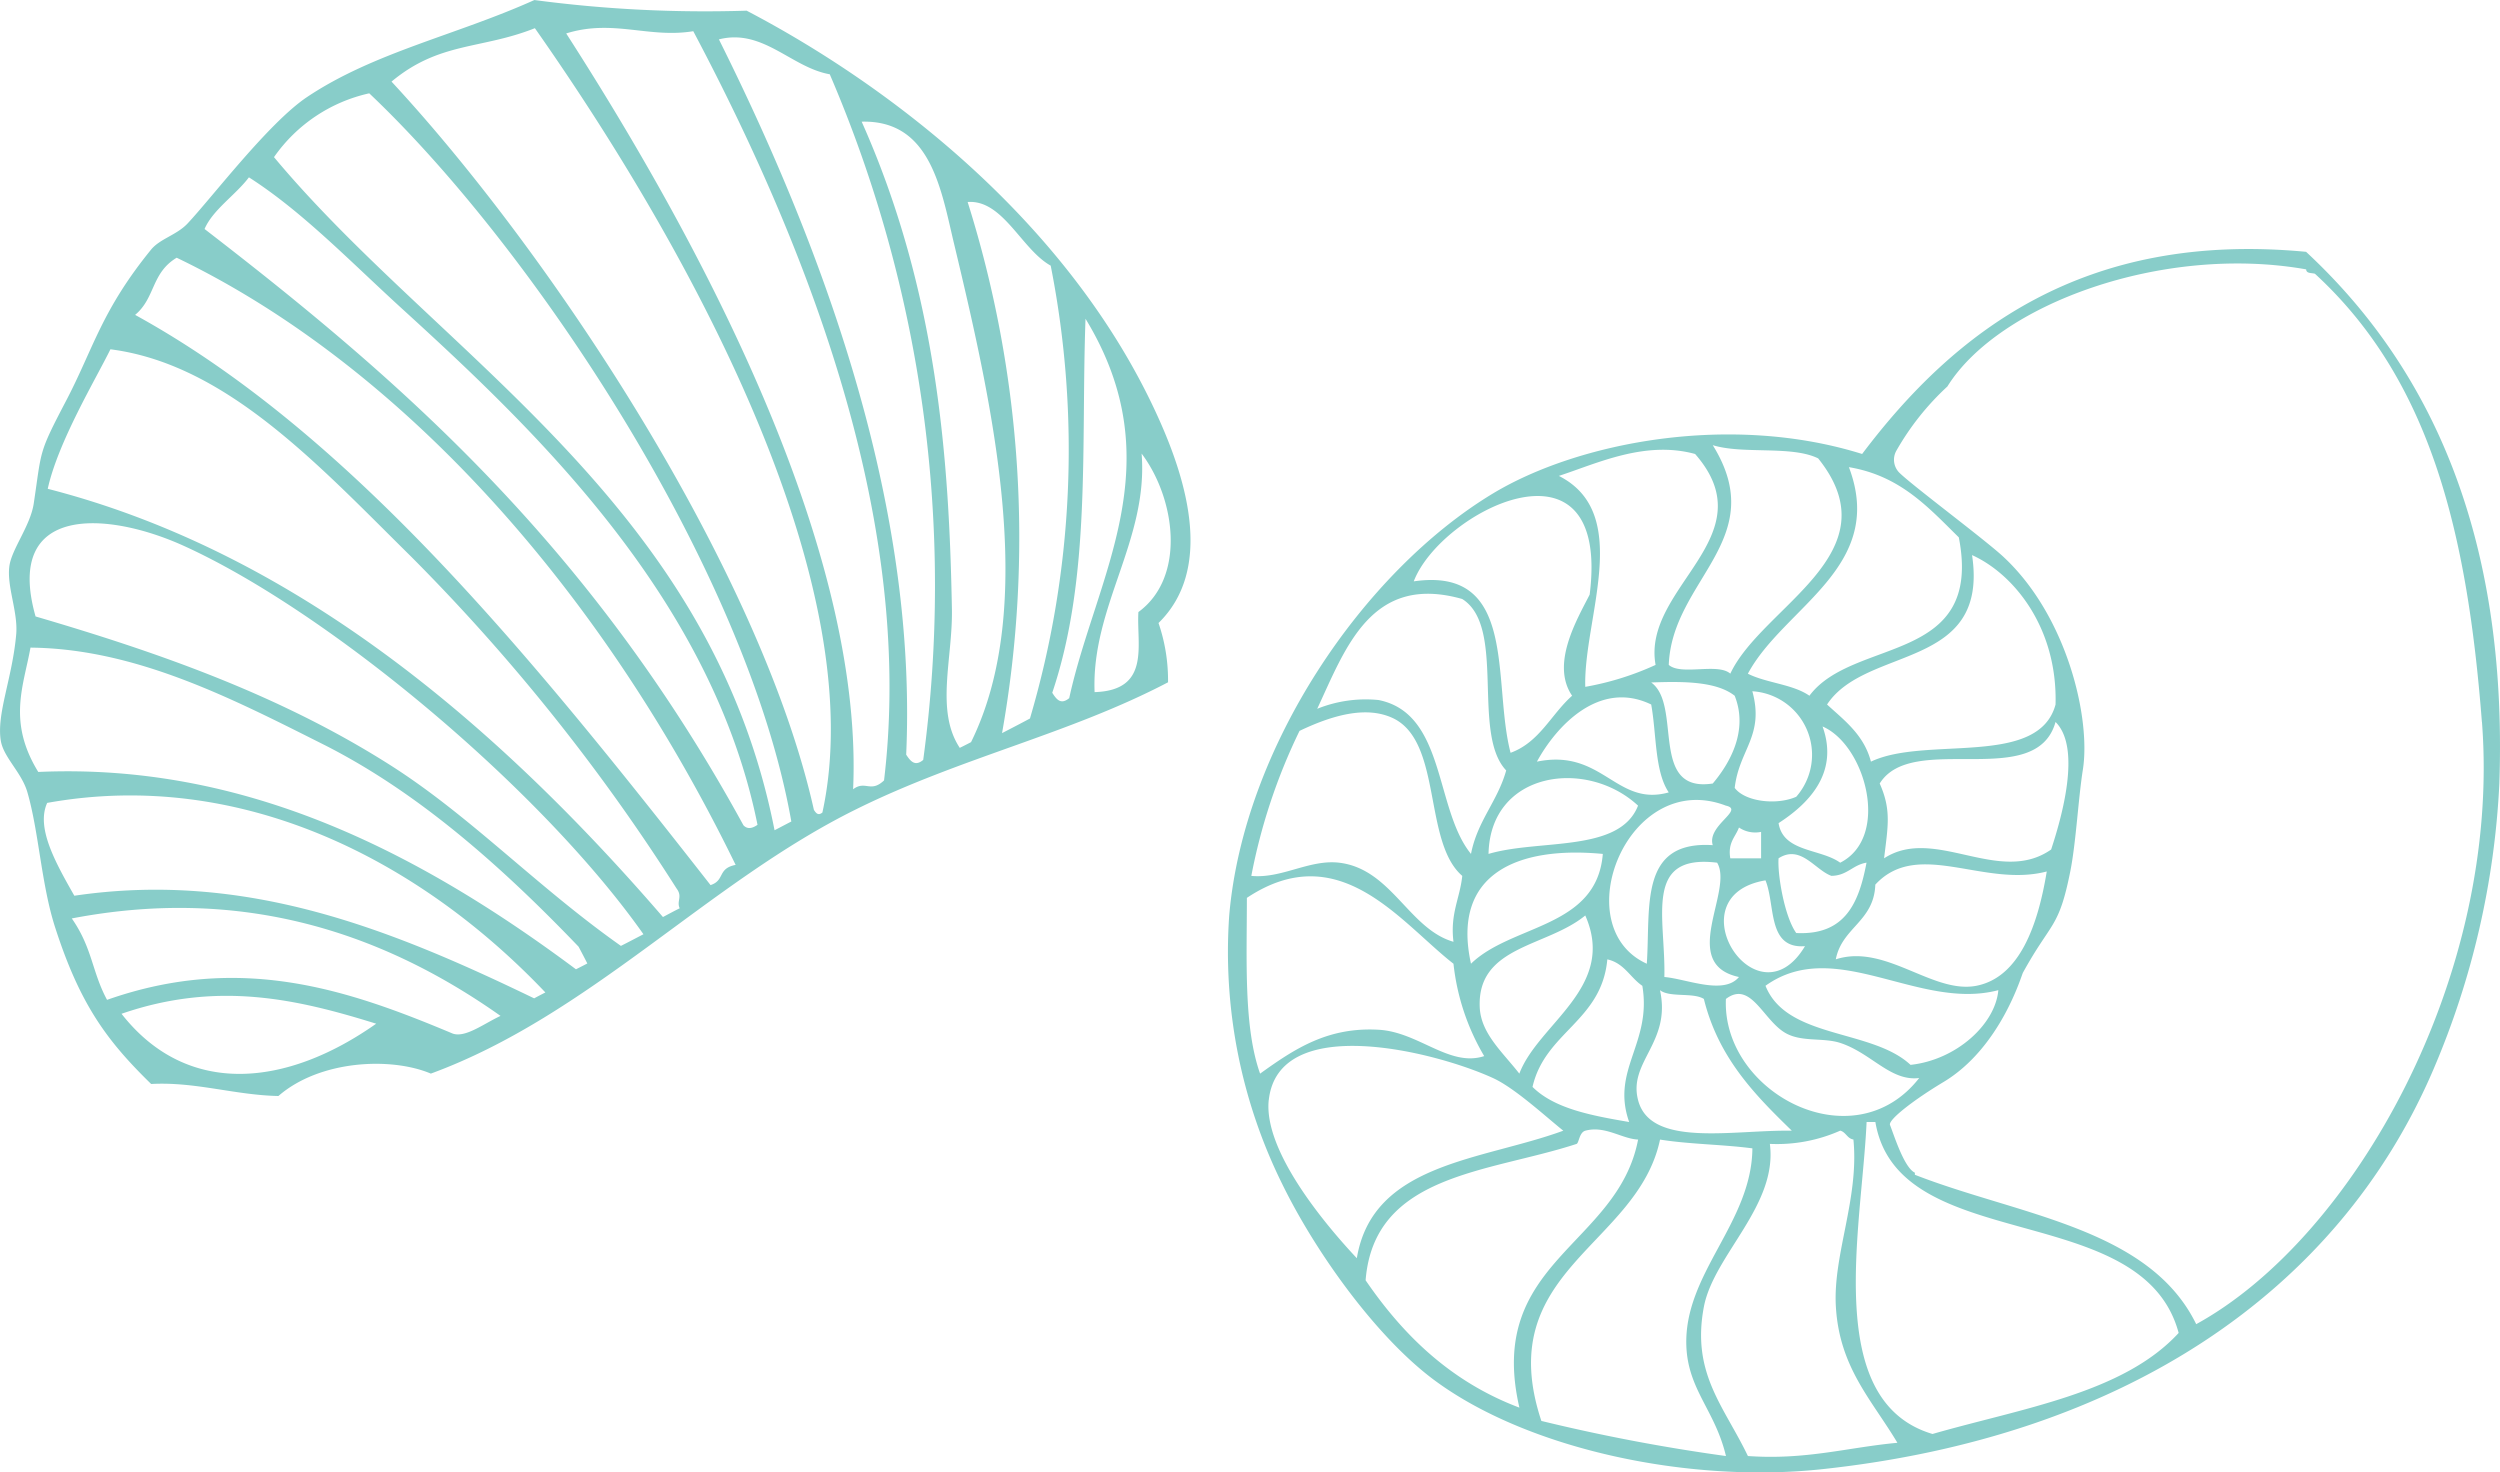 <?xml version="1.0" encoding="UTF-8"?> <svg xmlns="http://www.w3.org/2000/svg" width="213.672" height="125.851" viewBox="0 0 213.672 125.851"><g id="Group_94" data-name="Group 94" transform="translate(777.741 -481.009)"><g id="Group_37" data-name="Group 37" transform="translate(-672.821 502.292)"><g id="Group_36" data-name="Group 36"><path id="Path_5529" data-name="Path 5529" d="M-552.62,508.217c-18.975-1.8-30.056,6.815-37.943,17.278-11.253-3.524-24.249-1.024-31.556,3.377-11.065,6.674-21.3,21.639-22.538,36.065a44.722,44.722,0,0,0,4.51,22.913c2.843,5.838,8.1,13.215,13.151,16.9,7.979,5.838,21.639,8.744,33.049,7.51,25.492-2.751,44-14.958,52.22-34.183A70.659,70.659,0,0,0-536.1,553.66C-535.372,532.4-542,518.08-552.62,508.217ZM-582.3,532.622c2.126,10.9-9.018,8.511-12.769,13.536-1.4-.984-3.682-1.087-5.26-1.883,3.056-5.7,11.871-9.1,8.636-17.654C-587.287,527.356-584.888,530.083-582.3,532.622Zm1.133,1.516c3.548,1.6,7.314,6.182,7.135,12.77-1.462,5.423-11.122,2.649-15.778,4.884-.6-2.289-2.252-3.509-3.752-4.884C-590.233,541.852-579.691,544-581.168,534.138Zm-29.306,48.453c-3.2-.547-6.385-1.133-8.261-3,1.072-4.7,5.909-5.61,6.393-10.9,1.438.312,1.953,1.555,2.993,2.259C-608.52,575.87-612.052,578.13-610.474,582.591Zm10.527-36.816a5.44,5.44,0,0,1,3.751,9.018c-1.68.743-4.377.422-5.259-.758C-601.08,550.746-598.9,549.6-599.947,545.775Zm6,3.009c3.674,1.587,5.823,9.456,1.508,11.644-1.672-1.211-4.876-.891-5.266-3.383C-595.36,555.528-592.468,552.895-593.946,548.784Zm-9.01,11.644c1.437,2.391-3.322,8.652,1.866,9.769-1.3,1.571-4.493.156-6.376,0C-607.34,565.164-609.3,559.646-602.955,560.428Zm-.375-1.5c-6.315-.4-5.307,5.244-5.635,10.135-6.98-3.165-1.634-16.716,6.76-13.512C-600.573,555.911-603.846,557.239-603.33,558.928Zm2.241-1.509a2.475,2.475,0,0,0,1.892.375v2.259h-2.633C-602.057,558.7-601.392,558.24-601.089,557.419Zm2.267,4.517c.867,2.125.133,5.869,3.376,5.626C-599.572,574.464-606.722,563.257-598.822,561.937Zm2.626,4.5c-1.024-1.445-1.61-5.049-1.508-6.385,1.891-1.211,3.126,1.009,4.517,1.5,1.352-.016,1.814-.937,3-1.126C-590.827,563.8-591.975,566.656-596.2,566.438Zm-7.134-12.777c-5.471.836-2.572-6.7-5.26-8.635,2.86-.109,5.588-.077,7.135,1.133C-600.244,549.2-601.948,552.027-603.33,553.66Zm-3.76.759c-4.5,1.266-5.657-3.783-11.268-2.627,1.649-3.031,5.33-7.033,9.768-4.884C-608.13,549.448-608.3,552.63-607.09,554.419Zm-2.625,1.132c-1.578,4.049-8.434,2.837-12.778,4.127C-622.352,552.605-614.108,551.473-609.715,555.551Zm-3.01,4.127c-.515,6.37-7.776,5.986-11.268,9.385C-625.7,561.3-619.921,558.991-612.725,559.678Zm-1.5,5.259c2.712,6.142-4.008,9.221-5.635,13.52-1.421-1.829-3.266-3.407-3.383-5.635C-623.5,567.516-617.523,567.657-614.225,564.937Zm6.385,6.385c.846.657,2.83.172,3.752.751,1.242,5.025,4.345,8.182,7.518,11.261-5.009-.086-12.1,1.484-13.144-2.626C-610.56,577.426-606.855,575.793-607.841,571.322Zm5.635.751c2.189-1.664,3.236,2.016,5.259,3,1.361.672,3.119.305,4.51.758,2.673.875,4.3,3.305,6.752,3C-591.327,586.053-602.558,580.058-602.206,572.072Zm15.779,5.634c-3.3-3.087-10.582-2.2-12.395-6.76,5.978-4.283,13.1,2.173,19.9.375C-579.168,574.206-582.473,577.277-586.427,577.707Zm5.634-6.76c-3.751.727-7.768-3.634-12.02-2.259.523-2.727,3.266-3.227,3.377-6.385,3.634-3.947,9.283.29,14.653-1.125C-575.534,565.757-577.1,570.22-580.793,570.947Zm-7.893-10.894c.32-2.712.641-4.11-.375-6.393,2.79-4.5,13.372.687,15.028-5.259,2.25,2.235.492,8.26-.375,10.9C-578.863,562.421-584.365,557.239-588.686,560.053Zm-5.635-34.182c6.533,8.143-4.791,12.613-7.509,18.4-1.064-.946-4.2.187-5.26-.75.281-7.3,8.761-10.73,3.76-18.779C-600.744,525.542-596.594,524.753-594.321,525.871Zm-10.518-.376c6.213,7.089-4.573,11.379-3.377,18.029a24.6,24.6,0,0,1-6.01,1.875c-.163-5.853,4.118-14.809-2.258-18.029C-613.209,526.3-609.122,524.323-604.839,525.495Zm-9.011,12.02c-1.086,2.133-3.345,5.94-1.5,8.643-1.79,1.586-2.784,3.978-5.26,4.877-1.586-6.056.68-15.95-8.275-14.653C-626.6,530.387-612.03,523-613.85,537.515Zm-10.893.375c3.774,2.36.772,11.5,3.758,14.653-.735,2.641-2.462,4.307-3.008,7.135-3.119-3.829-2.149-12-7.893-13.152a11.1,11.1,0,0,0-5.251.75C-634.716,542.094-632.521,535.686-624.743,537.889Zm-13.9,11.27c3.2-1.532,5.845-2.04,7.894-1.125,4.345,1.937,2.634,10.612,6.01,13.52-.2,1.93-1.048,3.219-.751,5.634-3.814-1.094-5.306-6.228-9.769-6.76-2.548-.3-4.922,1.383-7.509,1.126A49.643,49.643,0,0,1-638.647,549.159Zm-4.5,14.27c7.909-5.252,13.09,2.071,17.653,5.634a19.61,19.61,0,0,0,2.626,7.894c-2.954.976-5.611-2.064-9.018-2.251-4.369-.25-7.19,1.634-10.137,3.751C-643.429,574.48-643.148,568.806-643.148,563.429Zm1.868,17.279c.828-7.479,14.136-4.173,19.161-1.876,1.852.844,4.471,3.266,6.01,4.5-6.963,2.555-16.295,2.735-17.646,10.9C-635.787,592.063-641.772,585.318-641.279,580.708ZM-633,596.119c.719-9.1,10.481-9.19,18.022-11.653.219-.062.227-.984.758-1.133,1.688-.453,3.126.7,4.51.758-1.744,9.1-13.035,10.417-10.145,22.913C-625.674,604.809-629.746,600.87-633,596.119Zm15.021,12.019c-4.267-12.855,8.22-14.926,10.143-24.046,2.485.4,5.345.414,7.894.751-.055,6.393-5.885,10.706-5.644,16.911.15,3.743,2.463,5.5,3.385,9.386A156.871,156.871,0,0,1-617.984,608.138Zm17.653,3c-2.031-4.244-4.853-7.065-3.758-12.777.859-4.424,6.321-8.643,5.635-13.9a13.3,13.3,0,0,0,6.016-1.133c.493.133.587.672,1.125.758.5,5.041-1.758,9.847-1.5,14.271.3,5.22,3.064,7.971,5.26,11.651C-591.8,610.4-595.336,611.49-600.331,611.139Zm15.779-1.883c-9.418-2.806-6.048-17.545-5.634-26.665h.75c1.929,11.511,22.819,6.479,25.921,18.029C-568.25,605.778-576.878,607.044-584.552,609.256Zm46.96-60.855c1.672,21.789-11,44.107-24.423,51.469-4.024-8.245-15.222-9.315-24.046-12.769,0-.062,0-.117.005-.176-.915-.413-1.784-3.2-2.129-4.077-.174-.441,2.022-2.144,4.567-3.671,4.925-2.956,6.689-9.208,6.8-9.36,2.429-4.409,3.055-3.712,4.04-8.64.489-2.443.68-6.194,1.074-8.687.7-4.4-1.343-13.164-6.812-18.225-1.595-1.476-7.766-6.074-8.88-7.177a1.569,1.569,0,0,1-.242-1.878,22.723,22.723,0,0,1,4.357-5.483c4.376-7.03,18.4-12.181,30.665-10.009.007.367.453.289.75.375C-542.014,519.142-538.851,532.138-537.592,548.4Z" transform="translate(644.797 -507.977)" fill="#88cdc9"></path></g></g><g id="Group_39" data-name="Group 39" transform="translate(-777.741 481.009)"><g id="Group_38" data-name="Group 38"><path id="Path_5530" data-name="Path 5530" d="M-678.782,516.621c-7.533-16.61-22.972-28.338-35.146-34.7a110.824,110.824,0,0,1-18.14-.909c-6.717,3.022-13.722,4.468-19.443,8.3-3.274,2.2-8.09,8.552-10.2,10.8-.931.989-2.357,1.3-3.119,2.233-4.258,5.236-4.925,8.462-7.266,12.925-2.382,4.554-2.065,4.124-2.757,8.746-.276,1.908-1.87,3.886-2.083,5.353-.246,1.735.728,3.883.584,5.808-.324,3.811-1.724,6.883-1.31,9.2.268,1.4,1.764,2.663,2.253,4.314.985,3.36,1.195,7.9,2.375,11.565,2.132,6.624,4.444,9.722,8.211,13.4,3.788-.206,7.169.956,10.878,1.027,3.517-3.062,9.6-3.361,13.029-1.914,13.563-4.981,23.684-16.344,36.366-22.6,8.92-4.418,18.213-6.426,26.64-10.845a15.106,15.106,0,0,0-.814-5.067C-674.095,529.728-676.2,522.3-678.782,516.621Zm-88.573,51.035c8.242-2.848,15.074-1.234,21.767.847C-753.243,573.9-761.735,574.828-767.355,567.656Zm28.311,1.693c-8.964-3.763-18.13-6.9-29.548-2.884-1.3-2.412-1.238-4.405-3.012-6.958,13.922-2.672,25.939.764,36.644,8.33C-736.372,568.491-737.961,569.728-739.044,569.349Zm6.957-3.012c-12.174-5.875-24.6-10.944-39.3-8.771-1.665-2.92-3.275-5.835-2.321-7.934,16.575-2.988,31.844,4.9,42.579,16.2C-731.454,566-731.769,566.162-732.087,566.337Zm3.573-2.484c-13.834-10.313-28.621-17.64-45.956-16.866-2.647-4.305-1.253-7.341-.666-10.627,8.994.088,17.209,4.344,25.045,8.28,7.894,3.98,14.966,10.149,21.8,17.28.258.48.508.963.749,1.434C-727.865,563.528-728.192,563.687-728.514,563.854Zm3.842-2c-7.18-5.065-12.822-11.047-19.6-15.377-9.45-6.031-19.828-9.672-30.43-12.78-2.734-9.676,6.222-8.978,12.717-6.012,12.376,5.632,30.481,20.74,39.239,33.174C-723.383,561.186-724.031,561.532-724.672,561.853Zm3.593-2.466c-15.66-18.147-32.815-31.523-52.581-36.6.87-3.99,4.108-9.38,5.357-11.925,9.921,1.275,17.825,9.947,25.68,17.7a167.019,167.019,0,0,1,22.707,28.385c.539.708-.019,1.067.268,1.691C-720.129,558.877-720.607,559.135-721.079,559.387Zm4.068-2.73c-15.364-19.628-30.795-38.629-49.182-48.735,1.741-1.447,1.366-3.571,3.552-4.886,18.333,8.812,35.757,27.235,47.774,51.894C-716.443,555.237-715.765,556.254-717.011,556.657Zm2.81-5.114c-13.147-24.044-29.407-38.13-46.057-50.961.707-1.653,2.656-2.906,3.792-4.416,4.607,2.943,8.732,7.269,13.243,11.369,10.956,10,26.3,24.5,30.226,43.97C-713.52,551.872-713.909,551.855-714.2,551.543Zm2.661.427c-5.524-28.058-28.576-40.5-42.783-57.531a13.492,13.492,0,0,1,8.141-5.454c13.914,13.16,32.29,40.749,36.075,62.238C-710.585,551.468-711.065,551.724-711.541,551.97Zm3.362-1.743c-4.564-20.425-22.408-47.487-36.1-62.243,4.1-3.42,7.664-2.739,12.253-4.566,14.3,20.363,28.714,48.064,24.574,67.035C-707.82,550.753-708,550.5-708.179,550.227Zm3.352-1.759c.847-18.951-10.847-43.346-24.523-64.6,3.995-1.25,7.056.435,10.861-.192C-706,507.24-699.917,528.8-702.183,547.71-703.337,548.81-703.782,547.673-704.827,548.468Zm4.536-2.959c.832-18.45-4.924-38.947-16.007-61.134,3.765-.959,6.182,2.4,9.475,2.983a110.706,110.706,0,0,1,7.987,58.6C-699.547,546.556-699.93,546.055-700.291,545.509Zm5.544-1.07c-.321.166-.644.334-.965.489-2.1-3.173-.6-7.63-.671-11.832-.232-12.514-1.182-27.054-7.713-41.688,5.939-.157,6.8,5.873,7.917,10.519C-692.858,515.809-689.018,532.819-694.747,544.439Zm5.036-2.022c-.789.426-1.6.843-2.387,1.251a95.486,95.486,0,0,0-2.941-45.394c3.02-.223,4.6,4.052,7.1,5.44A81.2,81.2,0,0,1-689.711,542.417Zm3.355-1.739c-.728.6-1.092.1-1.451-.459,3.339-9.908,2.449-21.139,2.843-31.967C-677.4,520.664-684.079,530.246-686.356,540.679Zm2.168-.515c-.294-7.314,4.611-12.99,4.018-20.388,2.9,3.856,3.809,10.549-.273,13.545C-680.62,536.086-679.353,540.011-684.188,540.164Z" transform="translate(777.741 -481.009)" fill="#88cdc9"></path></g></g></g></svg> 